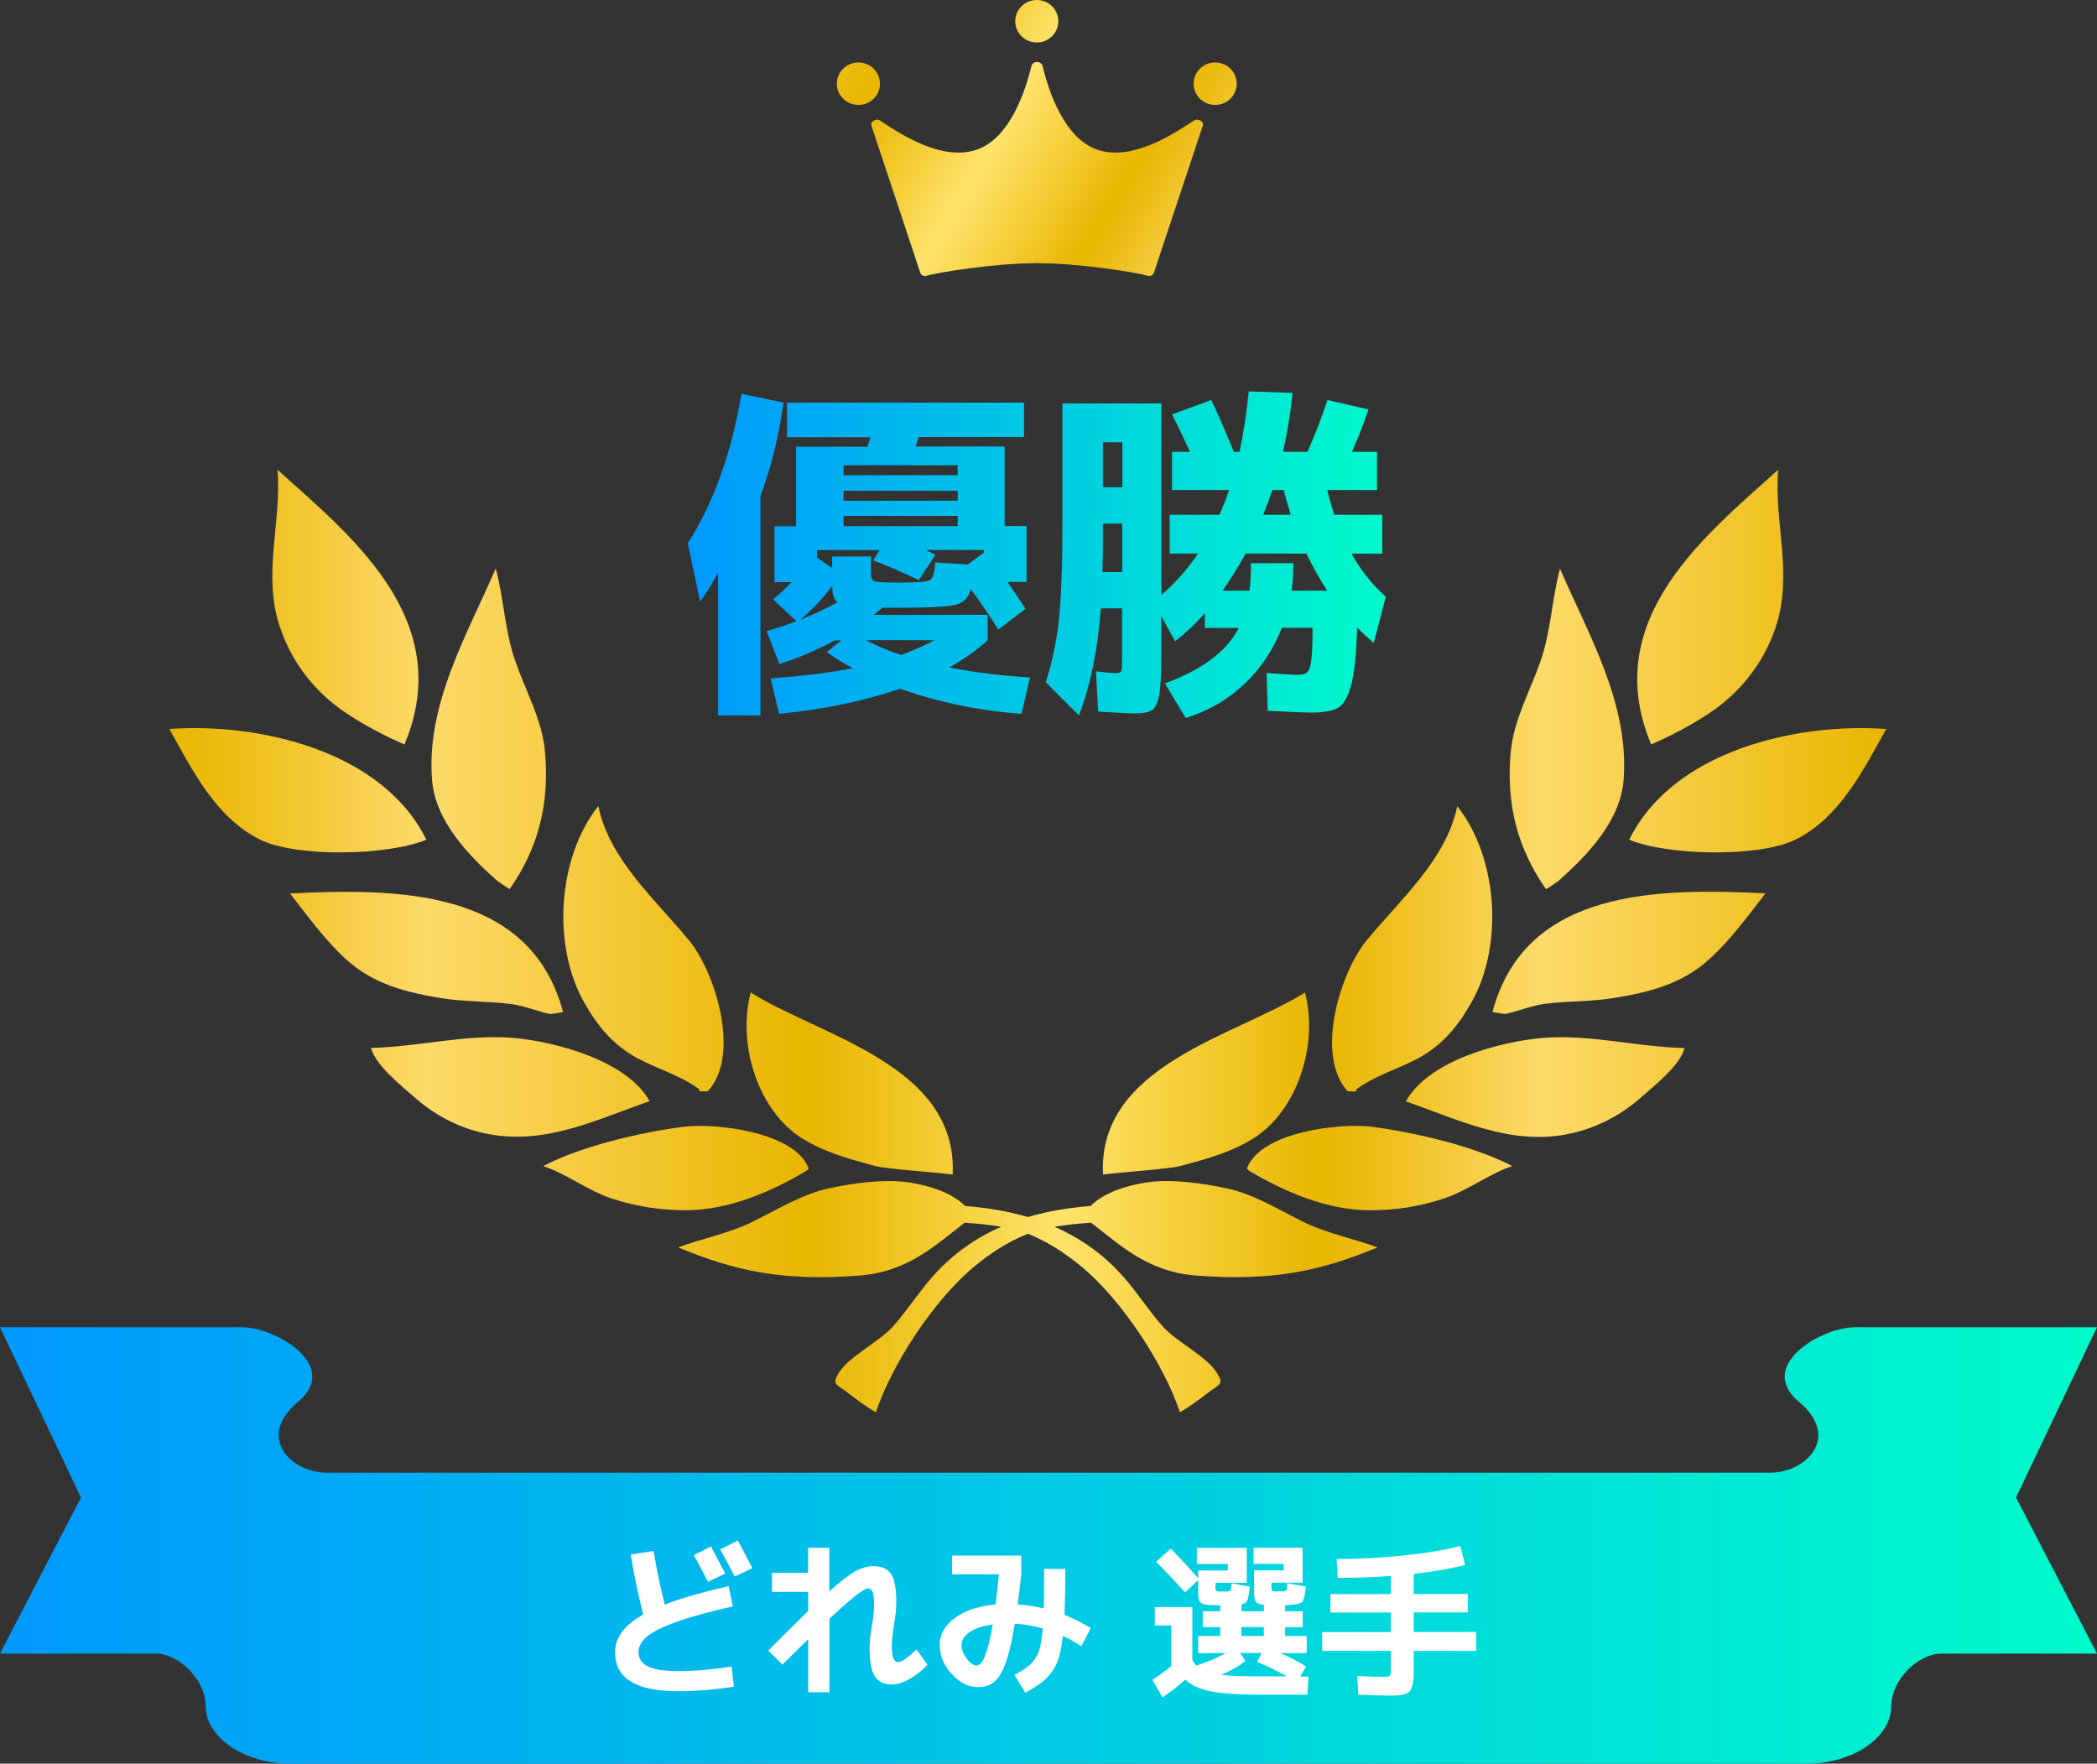 <?xml version="1.0" encoding="UTF-8"?>
<svg id="_レイヤー_2" data-name="レイヤー 2" xmlns="http://www.w3.org/2000/svg" xmlns:xlink="http://www.w3.org/1999/xlink" viewBox="0 0 200.44 168.58">
  <rect x="0" y="0" width="200.44" height="168.58" fill="#333333" stroke="none"/>
  <defs>
    <style>
      .cls-1 {
        fill: url(#_新規グラデーションスウォッチ_1);
      }

      .cls-1, .cls-2, .cls-3, .cls-4, .cls-5, .cls-6, .cls-7, .cls-8 {
        stroke-width: 0px;
      }

      .cls-2 {
        fill: url(#_名称未設定グラデーション_218);
      }

      .cls-3 {
        fill: url(#_新規グラデーションスウォッチ_1-2);
      }

      .cls-4 {
        fill: url(#_名称未設定グラデーション_218-2);
      }

      .cls-5 {
        fill: url(#_名称未設定グラデーション_218-4);
      }

      .cls-6 {
        fill: url(#_名称未設定グラデーション_218-3);
      }

      .cls-7 {
        fill: url(#_名称未設定グラデーション_218-5);
      }

      .cls-8 {
        fill: #fff;
      }
    </style>
    <linearGradient id="_名称未設定グラデーション_218" data-name="名称未設定グラデーション 218" x1="16.19" y1="89.94" x2="180.29" y2="89.94" gradientUnits="userSpaceOnUse">
      <stop offset="0" stop-color="#e9b600"/>
      <stop offset=".07" stop-color="#f1c52d"/>
      <stop offset=".15" stop-color="#fdda6a"/>
      <stop offset=".37" stop-color="#e9b600"/>
      <stop offset=".44" stop-color="#f2c92d"/>
      <stop offset=".52" stop-color="#ffe36c"/>
      <stop offset=".67" stop-color="#e9b600"/>
      <stop offset=".73" stop-color="#f1c52d"/>
      <stop offset=".8" stop-color="#fdda6a"/>
      <stop offset="1" stop-color="#e9b600"/>
    </linearGradient>
    <linearGradient id="_新規グラデーションスウォッチ_1" data-name="新規グラデーションスウォッチ 1" x1="0" y1="147.72" x2="200.44" y2="147.72" gradientUnits="userSpaceOnUse">
      <stop offset="0" stop-color="#0099fd"/>
      <stop offset="1" stop-color="#00facb"/>
    </linearGradient>
    <linearGradient id="_新規グラデーションスウォッチ_1-2" data-name="新規グラデーションスウォッチ 1" x1="65.73" y1="53.02" x2="132.47" y2="53.02" xlink:href="#_新規グラデーションスウォッチ_1"/>
    <linearGradient id="_名称未設定グラデーション_218-2" data-name="名称未設定グラデーション 218" x1="62.91" y1="-19.07" x2="136.42" y2="23.8" xlink:href="#_名称未設定グラデーション_218"/>
    <linearGradient id="_名称未設定グラデーション_218-3" data-name="名称未設定グラデーション 218" x1="64.66" y1="-22.02" x2="138.17" y2="20.85" xlink:href="#_名称未設定グラデーション_218"/>
    <linearGradient id="_名称未設定グラデーション_218-4" data-name="名称未設定グラデーション 218" x1="55.91" y1="-7.24" x2="129.42" y2="35.63" xlink:href="#_名称未設定グラデーション_218"/>
    <linearGradient id="_名称未設定グラデーション_218-5" data-name="名称未設定グラデーション 218" x1="56.05" y1="-7.54" x2="129.58" y2="35.34" xlink:href="#_名称未設定グラデーション_218"/>
  </defs>
  <g id="_レイヤー_2-2" data-name="レイヤー 2">
    <g>
      <path class="cls-2" d="M124.73,94.86c1.32,4.94-.71,11.39-5.03,14.02-2.12,1.29-4.43,1.92-6.83,2.56-1.16.31-5.56.58-7.44.83-.52-10.48,12.71-13.24,19.3-17.4ZM140.67,95.78c3.04-5.42,2.53-13.77-1.38-18.73-1.03,5.1-5.51,9-8.65,12.82-2.55,3.1-4.98,11.03-1.81,14.45h.84s-.06-.09-.04-.18c1.74-1.31,3.83-1.89,5.75-2.89,2.44-1.28,3.97-3.12,5.28-5.47ZM144.41,71.74c-.47,4.96.55,9.24,3.37,13.26l1.14-.76c2.75-2.44,5.95-5.72,6.27-9.66.57-7.26-3.3-13.81-6.08-20.22-.79,2.95-.84,5.88-1.85,8.81-.96,2.78-2.56,5.61-2.84,8.57ZM157.82,71.16c2.65-1.14,5.31-2.7,6.71-3.82,2.41-1.94,4.19-4.41,5.18-7.34,1.72-5.11-.15-10,.25-15.1-6.51,5.94-17.24,14.14-12.13,26.26ZM180.29,69.68c-8.57-.62-20.38,2.08-24.56,10.58,3.61,1.52,12.37,1.72,15.88,0,4.23-2.09,6.48-6.63,8.68-10.58ZM168.76,85.39c-9.96-.48-22.96-.58-26.1,11.34l1.14.19c.79-.09,2.54-.79,3.79-.96,2.2-.3,4.42-.2,6.62-.56,3.42-.55,6.54-1.33,9.14-3.69,2.07-1.86,3.7-4.13,5.41-6.33ZM149.74,108.42c2.6-.48,5.04-1.71,7.02-3.44,1.23-1.08,3.89-3.18,4.25-4.81-4.48-.08-9.08-1.34-13.53-.96-4.19.35-11,2.21-13.1,6.07,5.06,1.74,9.83,4.17,15.35,3.15ZM144.55,111.46c-3.57-1.89-9.31-3.22-13.36-3.75-3.16-.41-10.73.49-12.01,3.99l.19.19c3.4,2.04,7.54,3.79,11.54,3.79,2.48,0,4.63-.32,7-1.09,2.36-.76,4.39-2.38,6.63-3.13ZM114.4,121.93c7.33.55,11.88-.46,17.27-2.7-2.28-.85-4.86-1.32-7.24-2.51-2.24-1.12-4.64-2.59-7.12-3.12-2.4-.52-5.41-.94-7.77-.57-1.71.27-3.9.87-5.3,2.24-2.06.17-4.07.49-5.99,1.06-1.92-.57-3.93-.89-6-1.06-1.39-1.37-3.6-1.97-5.3-2.24-2.36-.37-5.37.05-7.77.57-2.48.54-4.88,2-7.12,3.12-2.38,1.19-4.97,1.66-7.24,2.51,5.39,2.24,9.93,3.25,17.27,2.7,4.72-.36,7.29-2.89,10.11-5.06,1.29.08,2.54.23,3.5.39-2.44,1.07-4.68,2.61-6.64,4.85-1.3,1.49-2.36,3.16-3.68,4.65-1.31,1.49-4.22,2.86-5.2,4.47-.7,1.14-.28,1.03.89,1.92.84.64,1.72,1.33,2.65,1.83,1.55-4.6,5.51-10.65,9.31-13.84,1.52-1.27,3.33-2.48,5.22-3.21,1.88.73,3.69,1.94,5.21,3.21,3.81,3.19,7.77,9.24,9.32,13.84.92-.5,1.81-1.19,2.65-1.83,1.16-.88,1.58-.78.89-1.92-.98-1.6-3.9-2.98-5.2-4.47-1.32-1.49-2.38-3.16-3.68-4.65-1.96-2.24-4.21-3.78-6.65-4.85.96-.16,2.21-.31,3.5-.39,2.83,2.17,5.39,4.7,10.11,5.06ZM76.79,108.88c2.12,1.29,4.43,1.92,6.83,2.56,1.16.31,5.56.58,7.44.83.51-10.48-12.71-13.24-19.3-17.4-1.32,4.94.7,11.39,5.03,14.02ZM61.1,101.24c1.92,1,4.01,1.58,5.75,2.89.02.09,0,.14-.04.18h.84c3.18-3.42.75-11.35-1.81-14.45-3.14-3.82-7.62-7.72-8.65-12.82-3.91,4.96-4.42,13.31-1.38,18.73,1.32,2.35,2.84,4.18,5.28,5.47ZM47.38,54.35c-2.77,6.41-6.66,12.96-6.08,20.22.32,3.94,3.51,7.22,6.27,9.66l1.14.76c2.81-4.01,3.84-8.29,3.37-13.26-.28-2.96-1.88-5.79-2.84-8.57-1.01-2.93-1.06-5.86-1.85-8.81ZM26.78,60c.99,2.93,2.77,5.41,5.18,7.34,1.39,1.12,4.05,2.68,6.7,3.82,5.11-12.12-5.62-20.32-12.13-26.26.4,5.1-1.48,9.99.24,15.1ZM40.75,80.26c-4.18-8.5-15.99-11.2-24.56-10.58,2.2,3.95,4.45,8.49,8.68,10.58,3.5,1.72,12.26,1.52,15.88,0ZM48.89,95.97c1.24.17,2.99.86,3.79.96l1.14-.19c-3.14-11.92-16.14-11.82-26.1-11.34,1.71,2.2,3.34,4.46,5.4,6.33,2.61,2.36,5.73,3.14,9.15,3.69,2.2.35,4.41.26,6.62.56ZM62.1,105.27c-2.1-3.85-8.91-5.71-13.1-6.07-4.45-.37-9.05.88-13.53.96.36,1.63,3.02,3.73,4.25,4.81,1.98,1.73,4.42,2.96,7.02,3.44,5.51,1.02,10.29-1.41,15.35-3.15ZM58.57,114.59c2.37.76,4.53,1.08,7,1.09,4.01,0,8.15-1.75,11.54-3.79l.19-.19c-1.28-3.49-8.84-4.39-12.01-3.99-4.06.52-9.8,1.86-13.36,3.75,2.25.75,4.28,2.37,6.63,3.13Z"/>
      <g>
        <path class="cls-1" d="M200.44,126.86h-23.07c-3.39,0-9.5,3.73-5.43,7.12,4.07,3.39.68,6.78-2.71,6.78H31.21c-3.39,0-6.78-3.39-2.71-6.78,4.07-3.39-2.04-7.12-5.43-7.12H0l7.74,16.28-7.74,14.92h14.92c2.04,0,4.75,2.37,4.75,5.09s3.39,5.43,8.14,5.43h144.82c4.75,0,8.14-2.71,8.14-5.43s2.71-5.09,4.75-5.09h14.92l-7.74-14.92,7.74-16.28Z"/>
        <g>
          <path class="cls-8" d="M69.65,151.62l.4,1.92c-2.27.51-4.08,1.01-5.43,1.5-1.35.49-2.29.96-2.81,1.42-.52.45-.78.94-.78,1.46,0,.61.3,1.06.9,1.36s1.54.45,2.83.45c1.55,0,3.27-.14,5.17-.43l.22,1.92c-1.84.29-3.64.43-5.39.43-3.98,0-5.97-1.24-5.97-3.73,0-1.4.9-2.6,2.69-3.6-.48-1.91-.88-3.82-1.2-5.73l2.19-.34c.31,1.83.67,3.54,1.07,5.12,1.56-.61,3.59-1.19,6.11-1.76ZM69.32,150.41l-1.65.78c-.42-.84-.87-1.69-1.36-2.54l1.65-.83c.49.91.94,1.77,1.36,2.59ZM71.91,149.89l-1.68.8c-.48-.93-.94-1.79-1.39-2.59l1.68-.85c.38.69.85,1.57,1.39,2.64Z"/>
          <path class="cls-8" d="M73.78,150.34h3.46v-2.4h2.03v4.16c1.07-.95,1.9-1.59,2.49-1.91s1.17-.49,1.72-.49c.79,0,1.35.25,1.69.75.34.5.5,1.41.5,2.72,0,.59-.07,1.28-.21,2.08-.15.9-.22,1.59-.22,2.08,0,1.04.2,1.55.59,1.55.34,0,.93-.41,1.78-1.22l1.04,1.46c-.53.58-1.11,1.04-1.74,1.38-.62.34-1.18.51-1.67.51-.75,0-1.29-.26-1.62-.78-.34-.52-.5-1.42-.5-2.7,0-.55.07-1.25.21-2.08.15-.85.22-1.55.22-2.08,0-.6-.05-1-.15-1.22-.1-.21-.25-.32-.44-.32-.4,0-1.62.97-3.68,2.9v7.02h-2.03v-5.07c-.96.94-1.78,1.75-2.46,2.43l-1.36-1.34c2.08-2.08,3.35-3.34,3.82-3.79v-1.82h-3.46v-1.82Z"/>
          <path class="cls-8" d="M91,150.5v-1.81h6.62v1.81c-.05.54-.17,1.5-.35,2.86.77.04,1.6.17,2.5.38.02-.69.03-1.95.03-3.78h2.03c0,1.58-.03,3.05-.08,4.4.84.33,1.68.75,2.51,1.26l-.9,1.73c-.6-.39-1.18-.72-1.76-.98-.1.81-.22,1.49-.38,2.04-.16.55-.4,1.03-.71,1.44-.31.41-.65.75-1.02,1.02-.36.27-.86.58-1.49.93l-1.04-1.7c.51-.28.9-.51,1.16-.7.26-.19.51-.44.76-.77s.42-.72.53-1.18c.11-.46.19-1.06.26-1.79-.92-.27-1.81-.42-2.67-.46-.17,1.04-.35,1.92-.54,2.64-.19.73-.39,1.31-.59,1.75-.2.44-.44.79-.7,1.04-.26.25-.52.42-.78.5-.26.08-.57.13-.93.13-.89,0-1.71-.41-2.48-1.24-.77-.83-1.15-1.76-1.15-2.79s.47-1.84,1.42-2.56c.94-.71,2.25-1.15,3.91-1.31.13-1,.23-1.96.32-2.88h-4.48ZM94.89,155.28c-.97.13-1.71.37-2.22.73-.51.36-.76.77-.76,1.24,0,.44.17.87.5,1.3.33.43.64.65.94.65.59,0,1.1-1.31,1.54-3.92Z"/>
          <path class="cls-8" d="M110.37,153.61h3.6v5.07c.15.26.27.43.37.53.99-.32,1.94-.72,2.83-1.2h-2.64v-1.63h2.11v-.85h-1.68v-1.52h1.68v-.56c-.21,0-.51-.01-.9-.03-.51-.02-.84-.1-.99-.24s-.22-.43-.22-.86v-1.28l-1.26,1.17c-.85-.96-1.78-1.94-2.77-2.93l1.41-1.25c.89.91,1.76,1.84,2.62,2.82v-.74h2.83v-.62h-2.96v-1.54h4.77v3.34h-2.99v.51c0,.14.02.22.05.26.03.03.12.05.26.06.04,0,.11,0,.19,0,.08,0,.15,0,.19,0s.11,0,.2,0c.09,0,.16,0,.22,0,.18-.01.29-.05.33-.11.04-.06.07-.29.09-.67l1.76.32c-.08.67-.16,1.11-.24,1.31-.09.2-.27.33-.56.38v.66h2.14v-.61c-.38-.04-.64-.13-.76-.27-.12-.14-.18-.41-.18-.82v-2.21h2.83v-.62h-2.88v-1.54h4.69v3.34h-2.98v.51c0,.14.01.22.04.26.03.03.11.05.25.06.04,0,.11,0,.2,0,.09,0,.16,0,.2,0s.11,0,.2,0c.09,0,.16,0,.22,0,.18-.01.29-.04.32-.1.03-.06.06-.29.08-.68l1.78.32c-.09.81-.2,1.3-.35,1.46-.15.17-.55.26-1.2.3-.05,0-.13,0-.22.02-.1.01-.17.02-.21.02v.56h1.68v1.52h-1.68v.85h2.06v1.63h-2.51c.84.36,1.66.79,2.46,1.28l-.58.96h.8l-.1,1.73h-4.54c-2.07,0-3.64-.11-4.71-.32-1.07-.21-1.88-.59-2.42-1.12-.63.59-1.36,1.15-2.19,1.7l-.96-1.68c.73-.47,1.33-.91,1.82-1.33h-.02v-3.86h-1.57v-1.76ZM123.01,160.24c-.95-.54-1.9-1.01-2.86-1.39l.46-.85h-2.08l.51.75c-.51.44-1.28.89-2.3,1.34.88.1,2.1.14,3.68.14h2.59ZM118.66,156.37h2.14v-.85h-2.14v.85Z"/>
          <path class="cls-8" d="M126.37,156h6.56v-1.87h-5.76v-1.76h5.76v-1.73c-1.67.12-3.37.18-5.07.18l-.1-1.81c2.21,0,4.37-.11,6.49-.34,2.12-.22,3.9-.52,5.34-.9l.45,1.82c-1.38.35-3.01.63-4.91.85v1.92h5.17v1.76h-5.17v1.87h5.97v1.81h-5.97v1.65c0,.43,0,.77-.02,1.02s-.06.49-.13.71-.15.38-.24.48-.24.19-.44.26c-.2.07-.42.11-.66.13-.23.02-.55.02-.94.02-.58,0-1.53-.03-2.86-.08l-.1-1.79c1.21.05,2.03.08,2.48.08.34,0,.55-.04.62-.11.07-.07.1-.29.1-.64v-1.73h-6.56v-1.81Z"/>
        </g>
      </g>
      <path class="cls-3" d="M72.69,47.41v20.97h-4.05v-13.68c-.59,1.13-1.16,2.06-1.72,2.8l-1.18-5.57c2.48-3.9,4.19-8.66,5.13-14.29l4.02.84c-.43,3.13-1.16,6.1-2.19,8.92ZM75.22,41.77v-3.28h22.66v3.28h-10.06l-.3.91h8.51v7.6h2.09v5.34h-1.82c.7,1.01,1.27,1.87,1.72,2.57l-2.6,1.99c-.7-1.15-1.58-2.44-2.63-3.88-.2.83-.7,1.34-1.5,1.52-.8.18-2.55.27-5.25.27h-1.69c-.09.07-.23.18-.41.34-.18.16-.32.27-.41.34h10.87v2.43c-1.04.95-2.26,1.81-3.68,2.6,2.43.47,5.01.79,7.73.95l-.81,3.48c-4.03-.29-7.9-1.09-11.62-2.4-3.4,1.17-7.25,1.97-11.55,2.4l-.81-3.38c3.17-.25,5.79-.57,7.84-.98-1.06-.58-1.88-1.1-2.47-1.55l1.38-1.11h-.61c-1.76.95-3.52,1.7-5.3,2.26l-1.22-3.14c1.31-.41,2.25-.72,2.84-.95l-2.23-2.09c.72-.61,1.32-1.16,1.79-1.65h-1.65v-5.34h2.06v-7.6h6.82l.3-.91h-8ZM79.55,55.99c-.92,1.24-1.94,2.32-3.04,3.24,1.13-.45,2.31-1,3.55-1.66-.34-.22-.51-.75-.51-1.59ZM89.41,53.02l-1.59,2.43c-1.49-.72-2.94-1.35-4.36-1.89l.61-.98h-5.98v.71l1.45,1.01v-1.11h3.71v1.69c0,.38.12.61.35.69.24.08,1.03.12,2.38.12,1.64,0,2.61-.08,2.9-.24.29-.16.46-.72.51-1.69l3.11.2,1.55-1.15v-.24h-5.57c.2.09.51.24.91.44ZM80.63,45.42h10.91v-.95h-10.91v.95ZM80.63,46.91v.95h10.91v-.95h-10.91ZM80.63,49.31v.98h10.91v-.98h-10.91ZM86.13,62.61c1.26-.47,2.32-.95,3.17-1.42h-6.55c1.04.54,2.16,1.01,3.38,1.42ZM111.8,52.92v-3.72h4.76c.31-.68.62-1.46.91-2.36h-5.44v-3.65h1.72c-.67-1.46-1.25-2.66-1.72-3.58l3.75-1.38c.56,1.17,1.28,2.83,2.16,4.96h.54c.38-1.82.68-3.75.88-5.78l4.19.14c-.16,1.69-.46,3.57-.91,5.64h2.33c.65-1.44,1.29-3.1,1.92-4.96l3.92.91c-.56,1.6-1.09,2.95-1.59,4.05h2.4v3.65h-4.76c.16.65.38,1.44.67,2.36h4.59v3.72h-2.94c.9,1.6,1.99,2.97,3.28,4.12l-1.15,4.42c-.72-.63-1.25-1.13-1.59-1.49-.07,2.5-.25,4.32-.56,5.47-.3,1.15-.72,1.88-1.25,2.2-.53.31-1.37.47-2.52.47-.68,0-2.08-.06-4.22-.17l-.1-3.61c1.58.11,2.57.17,2.97.17.43,0,.73-.08.91-.25.18-.17.31-.56.39-1.17.08-.61.12-1.63.12-3.07h-2.94c-.81,2.09-2.01,3.89-3.6,5.39s-3.45,2.57-5.59,3.23l-1.99-3.31c3.58-1.31,5.93-3.07,7.06-5.3h-3.24v-1.42c-.83.97-1.78,1.87-2.84,2.7l-1.32-2.4v3.75c0,1.78-.07,3.04-.2,3.78-.14.74-.36,1.22-.68,1.44s-.87.32-1.65.32c-.47,0-1.64-.06-3.51-.17l-.2-3.85c.92.11,1.53.17,1.82.17.34,0,.53-.06.59-.19.06-.12.08-.58.08-1.37v-4.63h-2.03c-.29,3.96-.99,7.37-2.09,10.23l-3.17-3.17c.61-1.89,1.02-3.87,1.25-5.93.22-2.06.34-5.1.34-9.14v-11.58h9.46v18.3c1.26-1.06,2.43-2.38,3.51-3.95h-2.74ZM105.42,50.05v2.47c0,.25,0,.61-.02,1.1-.01.48-.02.84-.02,1.06h1.89v-4.63h-1.86ZM105.42,46.57h1.86v-4.29h-1.86v4.29ZM119.57,53.83h4.05c0,1.06-.06,1.94-.17,2.63h3.41c-.65-.99-1.32-2.17-1.99-3.55h-5.81c-.63,1.17-1.36,2.35-2.2,3.55h2.57c.09-.72.14-1.6.14-2.63ZM120.75,49.2h2.63c-.32-1.04-.54-1.82-.68-2.36h-1.08c-.18.54-.47,1.33-.88,2.36Z"/>
      <g>
        <ellipse class="cls-4" cx="99.1" cy="2.03" rx="2.06" ry="2.03"/>
        <g>
          <path class="cls-6" d="M118.21,8c0-1.12-.92-2.03-2.06-2.03s-2.06.91-2.06,2.03.92,2.03,2.06,2.03,2.06-.91,2.06-2.03Z"/>
          <path class="cls-5" d="M84.11,8c0-1.12-.92-2.03-2.06-2.03s-2.06.91-2.06,2.03.92,2.03,2.06,2.03,2.06-.91,2.06-2.03Z"/>
        </g>
        <path class="cls-7" d="M114.14,11.51c-2.16,1.42-5.99,3.91-9.25,2.8-3.19-1.09-4.66-5.63-5.24-8,0,0,0-.02,0-.02-.04-.19-.27-.37-.53-.37s-.49.18-.53.37c0,0,0,.01,0,.02-.58,2.37-2.04,6.91-5.24,8-3.26,1.11-7.1-1.37-9.25-2.8-.36-.24-.99.16-.8.52l4.68,14.09c.11.22.37.31.62.23,1.12-.34,6.67-1.19,10.29-1.19.08,0,.16,0,.24-.02.08.01.16.02.24.02,3.62,0,9.16.85,10.29,1.19.26.08.51-.02.62-.23l4.68-14.09c.19-.36-.43-.76-.8-.52Z"/>
      </g>
    </g>
  </g>
</svg>